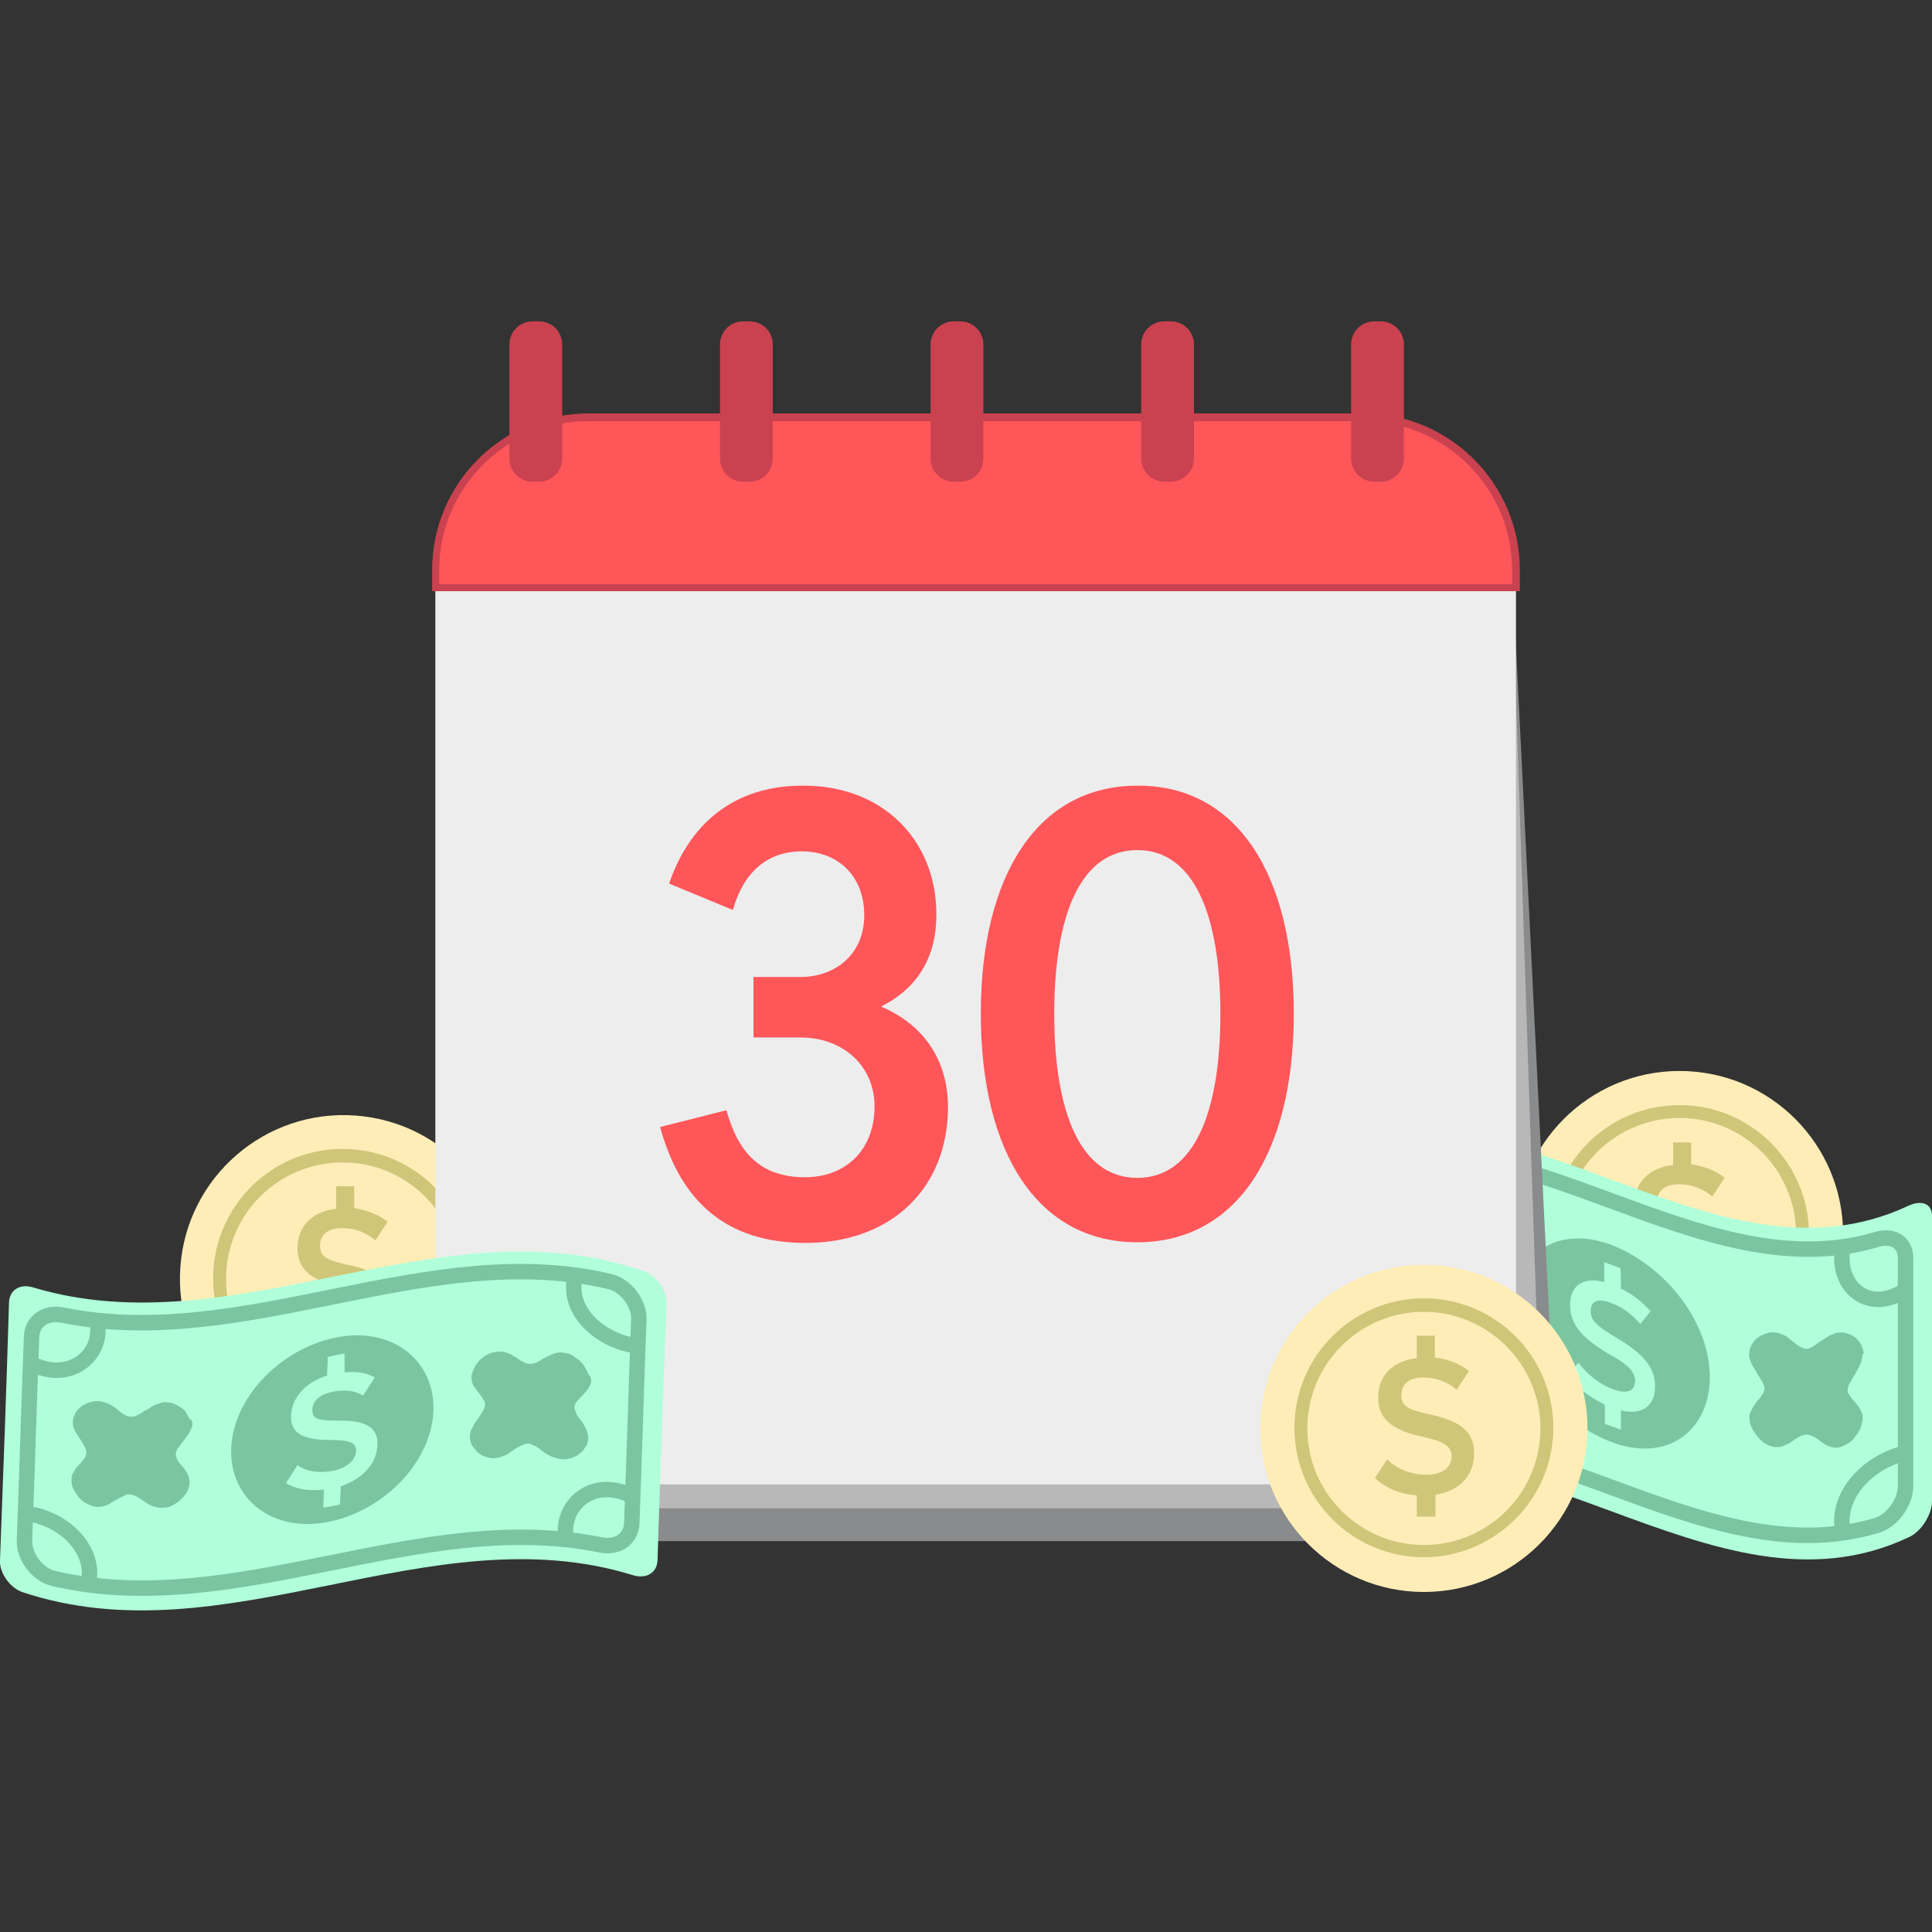 <svg version="1.1" id="Calque_1" xmlns="http://www.w3.org/2000/svg" xmlns:xlink="http://www.w3.org/1999/xlink" x="0px" y="0px" viewBox="0 0 300 300" style="enable-background:new 0 0 300 300;" width="300" height="300" xml:space="preserve"><rect x="0" y="0" width="300" height="300" fill="#333333" stroke="none"/><style>.st0{fill:#FFEDB7;}
	.st1{fill:#CFC679;}
	.st2{fill:#B0FFDA;}
	
		.st3{clip-path:url(#SVGID_00000163786479094537447420000015129713430796897934_);fill:none;stroke:#7BC6A1;stroke-width:2.4;stroke-miterlimit:10;}
	
		.st4{clip-path:url(#SVGID_00000031916611615165910980000014397325969305449663_);fill:none;stroke:#7BC6A1;stroke-width:2.4;stroke-miterlimit:10;}
	
		.st5{clip-path:url(#SVGID_00000088113190812153689590000008116003831996213646_);fill:none;stroke:#7BC6A1;stroke-width:2.4;stroke-miterlimit:10;}
	
		.st6{clip-path:url(#SVGID_00000029758770648541208420000002600569748001738390_);fill:none;stroke:#7BC6A1;stroke-width:2.4;stroke-miterlimit:10;}
	.st7{clip-path:url(#SVGID_00000078018055872464411680000016138453290106556324_);}
	.st8{fill:#7BC6A1;}
	.st9{fill:none;stroke:#7BC6A1;stroke-width:2.4;stroke-miterlimit:10;}
	.st10{fill:#8A8B8C;}
	.st11{fill:#B8B8B9;}
	.st12{fill:#EDEDED;}
	.st13{fill:#FF565A;}
	.st14{fill:#CA424F;}
	
		.st15{clip-path:url(#SVGID_00000124123842524290212060000004959344026681412736_);fill:none;stroke:#7BC6A1;stroke-width:2.4;stroke-miterlimit:10;}
	
		.st16{clip-path:url(#SVGID_00000067926416229222363350000001973746332026960025_);fill:none;stroke:#7BC6A1;stroke-width:2.4;stroke-miterlimit:10;}
	
		.st17{clip-path:url(#SVGID_00000162317528856500887870000011077466944029904817_);fill:none;stroke:#7BC6A1;stroke-width:2.4;stroke-miterlimit:10;}
	
		.st18{clip-path:url(#SVGID_00000062909462071029664310000010446250739488070819_);fill:none;stroke:#7BC6A1;stroke-width:2.4;stroke-miterlimit:10;}
	.st19{clip-path:url(#SVGID_00000164484633196016346910000004576494185608577681_);}</style><g><circle id="XMLID_00000162344739922555910030000003504347129963067287_" class="st0" cx="260.8" cy="191.7" r="25.4"/><path class="st1" d="M260.8,211.8c-11.1,0-20.1-9-20.1-20.1c0-11.1,9-20.1,20.1-20.1s20.1,9,20.1,20.1 C280.9,202.8,271.9,211.8,260.8,211.8z M260.8,173.6c-10,0-18.1,8.1-18.1,18.1s8.1,18.1,18.1,18.1c10,0,18.1-8.1,18.1-18.1 S270.8,173.6,260.8,173.6z"/><g><path class="st1" d="M262.6,180.8c2.1,0.3,3.9,1,5.2,2.1l-1.9,2.9c-1.3-1.1-3-1.9-5.2-1.9c-2.1,0-3.4,0.9-3.4,2.8 c0,1.6,1,2.2,4.3,2.9c5.2,1.1,7,2.9,7,6.1c0,3.4-2.2,5.8-6,6.4v3.4h-2.8v-3.3c-2.6-0.2-4.8-1.1-6.5-2.7l1.9-2.9 c1.4,1.5,3.8,2.4,6,2.4c2.4,0,4-1,4-2.9c0-1.5-1.2-2.3-4.5-3c-5.2-1.1-6.9-3.1-6.9-6.1c0-3.4,2.3-5.7,6-6.1v-3.5h2.8V180.8z"/></g><ellipse id="XMLID_00000081617611190730238560000009545421895860080768_" transform="matrix(7.088899e-02 -0.998 0.998 7.088899e-02 -148.621 237.581)" class="st0" cx="53.2" cy="198.6" rx="25.4" ry="25.4"/><g><g><g><g><g><defs><path id="SVGID_1_" d="M291.3,236.9c-27.5,8.2-55-20.2-82.5-12.1c-2.5,0.8-4.6-0.3-4.6-2.9c0-11.7,0-23.4,0-35.1 c0-2.5,2.1-5.6,4.6-6.4c27.5-8.2,55,20.2,82.5,12.1c2.5-0.8,4.6,0.3,4.6,2.9c0,11.7,0,23.4,0,35.1 C296,233.1,293.9,236.2,291.3,236.9z"/></defs><clipPath id="SVGID_00000098938650105365515120000011831399524468466103_"><use xlink:href="#SVGID_1_" style="overflow:visible;"/></clipPath></g></g></g></g><g><g><path class="st2" d="M296.4,238.7c-30.7,14.5-61.4-22.3-92.1-8.4c-2,0.9-3.6,0.3-3.6-1.7c0-14.8,0-29.5,0-44.3 c0-2,1.6-4.6,3.6-5.5c30.7-13.9,61.4,22.9,92.1,8.4c2-0.9,3.6-0.3,3.6,1.6c0,14.8,0,29.5,0,44.3 C300,235.1,298.4,237.8,296.4,238.7z"/><g><g><defs><path id="SVGID_00000034769649328864128320000013891903183077602461_" d="M291.3,236.9c-27.5,8.2-55-20.2-82.5-12.1 c-2.5,0.8-4.6-0.3-4.6-2.9c0-11.7,0-23.4,0-35.1c0-2.5,2.1-5.6,4.6-6.4c27.5-8.2,55,20.2,82.5,12.1c2.5-0.8,4.6,0.3,4.6,2.9 c0,11.7,0,23.4,0,35.1C296,233.1,293.9,236.2,291.3,236.9z"/></defs><clipPath id="SVGID_00000116941854599876616870000012516455199924413845_"><use xlink:href="#SVGID_00000034769649328864128320000013891903183077602461_" style="overflow:visible;"/></clipPath><path style="clip-path:url(#SVGID_00000116941854599876616870000012516455199924413845_);fill:none;stroke:#7BC6A1;stroke-width:2.4;stroke-miterlimit:10;" d="M214.1,221.9c0,4.4-3.6,8.3-8,10c-4.4,1.7-8,0.7-8-3.7c0-4.4,3.6-10.6,8-12.2C210.6,214.3,214.1,217.5,214.1,221.9z"/></g><g><defs><path id="SVGID_00000098940886583086349470000018421124174844876182_" d="M291.3,236.9c-27.5,8.2-55-20.2-82.5-12.1 c-2.5,0.8-4.6-0.3-4.6-2.9c0-11.7,0-23.4,0-35.1c0-2.5,2.1-5.6,4.6-6.4c27.5-8.2,55,20.2,82.5,12.1c2.5-0.8,4.6,0.3,4.6,2.9 c0,11.7,0,23.4,0,35.1C296,233.1,293.9,236.2,291.3,236.9z"/></defs><clipPath id="SVGID_00000028315302336478639200000004736013161680636083_"><use xlink:href="#SVGID_00000098940886583086349470000018421124174844876182_" style="overflow:visible;"/></clipPath><path style="clip-path:url(#SVGID_00000028315302336478639200000004736013161680636083_);fill:none;stroke:#7BC6A1;stroke-width:2.4;stroke-miterlimit:10;" d="M214.1,181c0,4.4-3.6,8.3-8,10c-4.4,1.7-8,0.7-8-3.7c0-4.4,3.6-10.6,8-12.2C210.6,173.4,214.1,176.6,214.1,181z"/></g><g><defs><path id="SVGID_00000114071774926429907590000006687429877025292460_" d="M291.3,236.9c-27.5,8.2-55-20.2-82.5-12.1 c-2.5,0.8-4.6-0.3-4.6-2.9c0-11.7,0-23.4,0-35.1c0-2.5,2.1-5.6,4.6-6.4c27.5-8.2,55,20.2,82.5,12.1c2.5-0.8,4.6,0.3,4.6,2.9 c0,11.7,0,23.4,0,35.1C296,233.1,293.9,236.2,291.3,236.9z"/></defs><clipPath id="SVGID_00000132804328265833296410000013342712039668610467_"><use xlink:href="#SVGID_00000114071774926429907590000006687429877025292460_" style="overflow:visible;"/></clipPath><path style="clip-path:url(#SVGID_00000132804328265833296410000013342712039668610467_);fill:none;stroke:#7BC6A1;stroke-width:2.4;stroke-miterlimit:10;" d="M302,229.9c0,4.4-3.6,10.6-8,12.2c-4.4,1.7-8-1.5-8-5.9c0-4.4,3.6-8.3,8-10C298.4,224.5,302,225.5,302,229.9z"/></g><g><defs><path id="SVGID_00000168087746629648260520000003144931815697669002_" d="M291.3,236.9c-27.5,8.2-55-20.2-82.5-12.1 c-2.5,0.8-4.6-0.3-4.6-2.9c0-11.7,0-23.4,0-35.1c0-2.5,2.1-5.6,4.6-6.4c27.5-8.2,55,20.2,82.5,12.1c2.5-0.8,4.6,0.3,4.6,2.9 c0,11.7,0,23.4,0,35.1C296,233.1,293.9,236.2,291.3,236.9z"/></defs><clipPath id="SVGID_00000090998391264989259730000012396732991137294723_"><use xlink:href="#SVGID_00000168087746629648260520000003144931815697669002_" style="overflow:visible;"/></clipPath><path style="clip-path:url(#SVGID_00000090998391264989259730000012396732991137294723_);fill:none;stroke:#7BC6A1;stroke-width:2.4;stroke-miterlimit:10;" d="M302,189.1c0,4.4-3.6,10.6-8,12.2c-4.4,1.7-8-1.5-8-5.9c0-4.4,3.6-8.3,8-10C298.4,183.7,302,184.6,302,189.1z"/></g><g><defs><path id="SVGID_00000038394351708377030910000010618358120991320246_" d="M291.3,236.9c-27.5,8.2-55-20.2-82.5-12.1 c-2.5,0.8-4.6-0.3-4.6-2.9c0-11.7,0-23.4,0-35.1c0-2.5,2.1-5.6,4.6-6.4c27.5-8.2,55,20.2,82.5,12.1c2.5-0.8,4.6,0.3,4.6,2.9 c0,11.7,0,23.4,0,35.1C296,233.1,293.9,236.2,291.3,236.9z"/></defs><clipPath id="SVGID_00000165207776083743649710000014361408209442520468_"><use xlink:href="#SVGID_00000038394351708377030910000010618358120991320246_" style="overflow:visible;"/></clipPath><g style="clip-path:url(#SVGID_00000165207776083743649710000014361408209442520468_);"><g><path id="XMLID_00000079456041368178337280000002444159988781173695_" class="st8" d="M265.5,213.8 c0,8.5-6.8,13.4-15.3,10.1c-8.5-3.2-15.3-12.1-15.3-20.5c0-8.5,6.8-13.3,15.3-10.1C258.7,196.6,265.5,205.4,265.5,213.8z"/></g></g></g><g><path id="XMLID_00000136373868634299632010000002867737573960662928_" class="st9" d="M291.3,236.9 c-27.5,8.2-55-20.2-82.5-12.1c-2.5,0.8-4.6-0.3-4.6-2.9c0-11.7,0-23.4,0-35.1c0-2.5,2.1-5.6,4.6-6.4 c27.5-8.2,55,20.2,82.5,12.1c2.5-0.8,4.6,0.3,4.6,2.9c0,11.7,0,23.4,0,35.1C296,233.1,293.9,236.2,291.3,236.9z"/></g></g><g id="vzT4K6_00000057839856168870490520000014162519916430252939_"><g><path class="st8" d="M229,197.1c0,0.4-0.1,0.7-0.2,1.1c-0.2,0.6-0.6,1-0.9,1.4c-0.3,0.4-0.6,0.8-0.9,1.2 c-0.2,0.3-0.3,0.6-0.3,1c0,0.4,0.2,0.7,0.4,1c0.2,0.5,0.6,0.9,0.9,1.4c0.4,0.7,0.8,1.4,1,2.2c0.1,0.6,0,1.1-0.2,1.6 c-0.1,0.4-0.3,0.7-0.5,0.9c-0.2,0.2-0.4,0.4-0.5,0.5c0,0,0,0,0,0c-0.2,0.3-0.7,0.4-1,0.6s-0.8,0.2-1.2,0.2 c-0.6,0-1.2-0.2-1.7-0.5c-0.7-0.4-1.3-0.8-1.8-1.3c-0.4-0.4-0.9-0.7-1.5-0.8c-0.3-0.1-0.7,0-1,0.1c-0.4,0.2-0.7,0.4-1.1,0.7 c-0.4,0.3-0.8,0.7-1.3,1c-0.5,0.3-1.1,0.6-1.6,0.7c-0.6,0.1-1.1,0-1.6-0.1c-0.4-0.1-0.7-0.2-1-0.4c-0.5-0.3-0.8-0.7-1.1-1.1 c-0.2-0.3-0.4-0.7-0.5-1.2c-0.1-0.4-0.1-0.9,0.1-1.4c0.2-0.4,0.4-0.9,0.6-1.3c0.1-0.3,0.3-0.6,0.5-0.9 c0.1-0.1,0.2-0.3,0.3-0.4c0.2-0.4,0.4-0.7,0.6-1.1c0.2-0.5,0.3-1,0-1.4c-0.1-0.3-0.3-0.5-0.5-0.8c-0.4-0.5-0.8-1.1-1.2-1.6 c-0.3-0.4-0.4-1-0.4-1.6c0-0.3,0.1-0.6,0.1-0.8c0.1-0.7,0.5-1.3,1-1.9c0.6-0.8,1.3-1.3,2.1-1.6c0.7-0.3,1.5-0.3,2.2,0 c0.4,0.1,0.7,0.3,1,0.5c0.1,0.1,0.3,0.2,0.4,0.2c0,0,0.1,0,0.1,0.1c0.4,0.3,0.9,0.6,1.4,0.8c0.4,0.1,0.8,0.1,1.2,0 c0.5-0.2,0.9-0.5,1.4-0.8c0.4-0.2,0.8-0.4,1.1-0.6c0.4-0.2,0.9-0.4,1.4-0.4c0.4,0,0.8,0.1,1.2,0.2c0.6,0.2,1.1,0.6,1.6,1.1 c0.3,0.3,0.6,0.6,0.8,1c0.2,0.4,0.5,0.8,0.6,1.3c0.1,0.3,0.1,0.7,0.2,1C229,197.1,229,197.1,229,197.1z"/></g></g><g id="vzT4K6_00000102543007034401317930000013116550186139427255_"><g><path class="st8" d="M289.2,210.3c0,0.4-0.1,0.8-0.2,1.2c-0.2,0.6-0.6,1.2-0.9,1.8c-0.3,0.5-0.6,1-0.9,1.5 c-0.2,0.4-0.3,0.7-0.3,1.1c0,0.4,0.2,0.6,0.4,0.9c0.2,0.4,0.6,0.7,0.9,1.1c0.4,0.5,0.8,1.1,1,1.8c0.1,0.5,0,1.1-0.2,1.7 c-0.1,0.4-0.3,0.8-0.5,1.1c-0.1,0.2-0.4,0.5-0.5,0.7l0,0c-0.2,0.4-0.7,0.7-1,0.9c-0.4,0.3-0.8,0.4-1.2,0.6 c-0.6,0.2-1.2,0.1-1.7-0.1c-0.7-0.2-1.3-0.7-1.8-1.1c-0.5-0.3-0.9-0.6-1.5-0.7c-0.3-0.1-0.7,0-1,0.1c-0.4,0.2-0.8,0.4-1.1,0.6 c-0.4,0.3-0.8,0.6-1.3,0.8c-0.5,0.3-1,0.4-1.6,0.4c-0.6,0-1.1-0.2-1.6-0.5c-0.4-0.2-0.7-0.5-1-0.8c-0.4-0.4-0.8-1-1.1-1.5 c-0.2-0.4-0.4-0.9-0.4-1.3c-0.1-0.5-0.1-0.9,0.1-1.3c0.2-0.4,0.4-0.8,0.6-1.1c0.1-0.2,0.3-0.4,0.5-0.7 c0.1-0.1,0.2-0.2,0.3-0.3c0.2-0.3,0.4-0.6,0.6-0.9c0.2-0.4,0.3-0.9,0-1.4c-0.1-0.3-0.3-0.6-0.5-0.9c-0.4-0.7-0.8-1.3-1.2-2 c-0.3-0.6-0.5-1.1-0.5-1.7c0-0.3,0.1-0.5,0.1-0.8c0.2-0.6,0.5-1.1,1-1.6c0.6-0.5,1.3-0.8,2.1-1c0.8-0.1,1.5,0.1,2.2,0.4 c0.4,0.2,0.7,0.4,1,0.7c0.1,0.1,0.3,0.2,0.4,0.3c0,0,0.1,0.1,0.1,0.1c0.5,0.4,0.9,0.7,1.4,0.9c0.4,0.2,0.8,0.2,1.2,0 c0.5-0.2,0.9-0.6,1.4-0.9c0.4-0.3,0.8-0.5,1.1-0.7c0.4-0.3,0.9-0.5,1.4-0.7c0.4-0.1,0.8-0.1,1.2-0.1c0.6,0.1,1.1,0.3,1.6,0.6 c0.3,0.2,0.6,0.4,0.8,0.7c0.2,0.3,0.5,0.7,0.6,1.1c0.1,0.3,0.2,0.6,0.2,0.9C289.2,210.3,289.2,210.3,289.2,210.3z"/></g></g></g><g><path class="st2" d="M251.7,200.1c1.9,0.9,3.4,2.2,4.6,3.5c-0.5,0.7-1.1,1.3-1.6,2c-1.2-1.4-2.6-2.6-4.6-3.3 c-1.8-0.7-3.1-0.4-3.1,1.3c0,1.4,0.9,2.3,3.8,4c4.6,2.7,6.2,4.9,6.2,7.7c0,3-2,4.5-5.3,3.7c0,1,0,2,0,3 c-0.8-0.3-1.7-0.6-2.5-0.9c0-1,0-2,0-3c-2.3-1.1-4.3-2.6-5.8-4.5c0.6-0.7,1.1-1.3,1.7-2c1.3,1.8,3.4,3.4,5.3,4.1 c2.1,0.8,3.5,0.4,3.5-1.3c0-1.3-1-2.5-4-4.1c-4.6-2.7-6.1-4.9-6.1-7.7c0-3,2.1-4.4,5.3-3.5c0-1,0-2.1,0-3.1 c0.8,0.3,1.7,0.6,2.5,0.9C251.7,198,251.7,199,251.7,200.1z"/></g></g><g><g><g><g><defs><path id="SVGID_00000064349423110991502150000001378528708573509250_" d="M291.3,236.9c-27.5,8.2-55-20.2-82.5-12.1 c-2.5,0.8-4.6-0.3-4.6-2.9c0-11.7,0-23.4,0-35.1c0-2.5,2.1-5.6,4.6-6.4c27.5-8.2,55,20.2,82.5,12.1c2.5-0.8,4.6,0.3,4.6,2.9 c0,11.7,0,23.4,0,35.1C296,233.1,293.9,236.2,291.3,236.9z"/></defs><clipPath id="SVGID_00000104693145121178172140000001174152614087679386_"><use xlink:href="#SVGID_00000064349423110991502150000001378528708573509250_" style="overflow:visible;"/></clipPath></g></g></g></g></g><path class="st1" d="M53.2,218.6c-11.1,0-20.1-9-20.1-20.1s9-20.1,20.1-20.1s20.1,9,20.1,20.1S64.3,218.6,53.2,218.6z M53.2,180.5 c-10,0-18.1,8.1-18.1,18.1c0,10,8.1,18.1,18.1,18.1s18.1-8.1,18.1-18.1C71.3,188.6,63.2,180.5,53.2,180.5z"/><g><path class="st1" d="M55,187.6c2.1,0.3,3.9,1.1,5.2,2.1l-1.9,2.9c-1.3-1.1-3-1.9-5.2-1.9c-2.1,0-3.4,0.9-3.4,2.8 c0,1.6,1,2.2,4.3,2.9c5.2,1.1,7,2.9,7,6.1c0,3.4-2.2,5.8-6,6.4v3.4h-2.8V209c-2.6-0.2-4.8-1.1-6.5-2.7l1.9-2.9 c1.4,1.5,3.8,2.4,6,2.4c2.4,0,4-1,4-2.9c0-1.5-1.2-2.3-4.5-3c-5.2-1.1-6.9-3.1-6.9-6.1c0-3.4,2.3-5.7,6-6.1v-3.5H55V187.6z"/></g><path id="XMLID_00000173859693114361607880000000314600319992284848_" class="st10" d="M221.9,239.3H92.5 c-10.6,0-19.1-10.6-19.1-23.7V97.3c0-13.1,8.6-23.7,19.1-23.7h129.4c-1.5,0.6-1.9,0.8-1.8,0.9c0.1,0.4,4.6-1.7,8.5,0 c3,1.3,4.8,4.7,5.9,7.6c2.2,44.5,4.4,88.9,6.6,133.4C241.1,228.7,232.5,239.3,221.9,239.3z"/><path id="XMLID_00000163061750713845510450000010022511279219976083_" class="st11" d="M219,234.2H89.6 c-10.6,0-19.1-10.6-19.1-23.7V92.2c0-13.1,8.6-23.7,19.1-23.7H219c0.5,2.4,1.9,7.7,5.9,12.5c3.8,4.5,7.9,6.2,9.8,6.8 c1.4,40.8,2.7,81.6,4.1,122.4c0,2.1-0.2,9.2-4.6,15.5C228.5,234.1,220.2,234.2,219,234.2z"/><path id="XMLID_00000071549257119140865090000018301828058533090439_" class="st12" d="M210.2,230.5H92.8 c-13.9,0-25.2-11.3-25.2-25.2V89.9c0-13.9,11.3-25.2,25.2-25.2h117.4c13.9,0,25.2,11.3,25.2,25.2v115.4 C235.4,219.2,224.1,230.5,210.2,230.5z"/><g><path class="st13" d="M211.7,64.8H91.3c-13.1,0-23.7,10.6-23.7,23.7v2.8h167.8v-2.8C235.4,75.4,224.8,64.8,211.7,64.8z"/><path class="st14" d="M236,91.8H67.1v-3.3c0-13.4,10.9-24.3,24.3-24.3h120.3c13.4,0,24.3,10.9,24.3,24.3L236,91.8L236,91.8z M68.2,90.7h166.6v-2.2c0-12.7-10.4-23.1-23.1-23.1H91.3c-12.7,0-23.1,10.4-23.1,23.1V90.7L68.2,90.7z"/></g><path class="st14" d="M83.7,74.8h-1c-2,0-3.6-1.6-3.6-3.6V53.5c0-2,1.6-3.6,3.6-3.6h1c2,0,3.6,1.6,3.6,3.6v17.7 C87.3,73.2,85.7,74.8,83.7,74.8z"/><path class="st14" d="M116.4,74.8h-1c-2,0-3.6-1.6-3.6-3.6V53.5c0-2,1.6-3.6,3.6-3.6h1c2,0,3.6,1.6,3.6,3.6v17.7 C120,73.2,118.4,74.8,116.4,74.8z"/><path class="st14" d="M149.1,74.8h-1c-2,0-3.6-1.6-3.6-3.6V53.5c0-2,1.6-3.6,3.6-3.6h1c2,0,3.6,1.6,3.6,3.6v17.7 C152.7,73.2,151.1,74.8,149.1,74.8z"/><path class="st14" d="M181.8,74.8h-1c-2,0-3.6-1.6-3.6-3.6V53.5c0-2,1.6-3.6,3.6-3.6h1c2,0,3.6,1.6,3.6,3.6v17.7 C185.4,73.2,183.8,74.8,181.8,74.8z"/><path class="st14" d="M214.4,74.8h-1c-2,0-3.6-1.6-3.6-3.6V53.5c0-2,1.6-3.6,3.6-3.6h1c2,0,3.6,1.6,3.6,3.6v17.7 C218,73.2,216.4,74.8,214.4,74.8z"/><g><path class="st13" d="M145.4,142c0,7.4-3.6,11.8-8.6,14.3c6.2,2.6,10.4,7.9,10.4,15.6c0,12.5-8.7,21.1-22.1,21.1 c-12.2,0-19.4-6.3-22.6-18l10.3-2.6c1.8,6.5,5.2,10.4,12.2,10.4c6.4,0,10.8-4.3,10.8-11c0-6.2-4.8-10.7-11.5-10.7H117v-9.4h7.6 c5-0.1,9.6-3.4,9.6-9.6c0-6.1-4.1-9.9-9.7-9.9c-5.5,0-9.1,3.4-10.7,9.1l-9.9-4.1c3.1-9.1,9.9-15.2,20.7-15.2 C137,121.9,145.4,130.4,145.4,142z"/><path class="st13" d="M200.9,157.4c0,21.7-8.9,35.5-24.3,35.5s-24.3-13.8-24.3-35.5c0-21.6,8.9-35.4,24.3-35.4 C192,121.9,200.9,135.7,200.9,157.4z M163.7,157.4c0,15.4,4.1,25.5,12.9,25.5c8.8,0,12.9-10.1,12.9-25.5 c0-15.3-4.1-25.4-12.9-25.4C167.8,132,163.7,142.1,163.7,157.4z"/></g><g><g><g><g><g><defs><path id="SVGID_00000171707580228308919520000013075056847183057557_" d="M93.3,239.9c-28.3-5.8-56.7,11.8-85,5.2 c-2.5-0.6-4.6-3.4-4.5-5.9c0.4-10.5,0.7-21,1.1-31.6c0.1-2.5,2.2-3.9,4.8-3.4c28.3,5.8,56.7-11.9,85-5.2 c2.5,0.6,4.6,3.4,4.5,5.9c-0.4,10.5-0.7,21-1.1,31.6C98,239,95.9,240.4,93.3,239.9z"/></defs><clipPath id="SVGID_00000151505475894216148880000006253381576679576741_"><use xlink:href="#SVGID_00000171707580228308919520000013075056847183057557_" style="overflow:visible;"/></clipPath></g></g></g></g><g><g><path class="st2" d="M98.3,244.6c-31.6-9.8-63.2,13.2-94.9,2.6c-1.9-0.7-3.5-3-3.4-4.9c0.5-13.3,1-26.7,1.4-40.1 c0.1-1.9,1.7-2.9,3.7-2.3c31.6,9.5,63.2-13.5,94.9-2.5c2,0.7,3.5,3,3.5,4.9c-0.5,13.3-1,26.7-1.4,40 C102,244.3,100.3,245.2,98.3,244.6z"/><g><g><defs><path id="SVGID_00000156573974389279892730000009683883654136485791_" d="M93.3,239.9c-28.3-5.8-56.7,11.8-85,5.2 c-2.5-0.6-4.6-3.4-4.5-5.9c0.4-10.5,0.7-21,1.1-31.6c0.1-2.5,2.2-3.9,4.8-3.4c28.3,5.8,56.7-11.9,85-5.2 c2.5,0.6,4.6,3.4,4.5,5.9c-0.4,10.5-0.7,21-1.1,31.6C98,239,95.9,240.4,93.3,239.9z"/></defs><clipPath id="SVGID_00000045601503946117194410000012091289313166804923_"><use xlink:href="#SVGID_00000156573974389279892730000009683883654136485791_" style="overflow:visible;"/></clipPath><path style="clip-path:url(#SVGID_00000045601503946117194410000012091289313166804923_);fill:none;stroke:#7BC6A1;stroke-width:2.4;stroke-miterlimit:10;" d="M13.9,244.4c-0.1,4-3.9,7-8.5,5.6c-4.5-1.3-8.1-6.4-7.9-10.4s3.9-5.5,8.5-4.2C10.5,236.7,14,240.4,13.9,244.4z"/></g><g><defs><path id="SVGID_00000147204250532680857100000009934483639532571009_" d="M93.3,239.9c-28.3-5.8-56.7,11.8-85,5.2 c-2.5-0.6-4.6-3.4-4.5-5.9c0.4-10.5,0.7-21,1.1-31.6c0.1-2.5,2.2-3.9,4.8-3.4c28.3,5.8,56.7-11.9,85-5.2 c2.5,0.6,4.6,3.4,4.5,5.9c-0.4,10.5-0.7,21-1.1,31.6C98,239,95.9,240.4,93.3,239.9z"/></defs><clipPath id="SVGID_00000165916822832645567810000005181797329573774993_"><use xlink:href="#SVGID_00000147204250532680857100000009934483639532571009_" style="overflow:visible;"/></clipPath><path style="clip-path:url(#SVGID_00000165916822832645567810000005181797329573774993_);fill:none;stroke:#7BC6A1;stroke-width:2.4;stroke-miterlimit:10;" d="M15.2,206.7c-0.1,4-3.9,7-8.4,5.8c-4.5-1.2-8.1-6.2-7.9-10.2c0.1-4,3.9-5.6,8.5-4.5C11.8,199,15.4,202.6,15.2,206.7z"/></g><g><defs><path id="SVGID_00000183218986479733383000000018048373928223307136_" d="M93.3,239.9c-28.3-5.8-56.7,11.8-85,5.2 c-2.5-0.6-4.6-3.4-4.5-5.9c0.4-10.5,0.7-21,1.1-31.6c0.1-2.5,2.2-3.9,4.8-3.4c28.3,5.8,56.7-11.9,85-5.2 c2.5,0.6,4.6,3.4,4.5,5.9c-0.4,10.5-0.7,21-1.1,31.6C98,239,95.9,240.4,93.3,239.9z"/></defs><clipPath id="SVGID_00000049215328317559139790000016789501532059430079_"><use xlink:href="#SVGID_00000183218986479733383000000018048373928223307136_" style="overflow:visible;"/></clipPath><path style="clip-path:url(#SVGID_00000049215328317559139790000016789501532059430079_);fill:none;stroke:#7BC6A1;stroke-width:2.4;stroke-miterlimit:10;" d="M104.2,241.7c-0.1,4-3.9,5.6-8.5,4.5c-4.5-1.1-8.1-4.7-7.9-8.8c0.2-4,3.9-7.1,8.5-5.8C100.8,232.7,104.3,237.7,104.2,241.7z"/></g><g><defs><path id="SVGID_00000078737463818517894430000018424788848368236205_" d="M93.3,239.9c-28.3-5.8-56.7,11.8-85,5.2 c-2.5-0.6-4.6-3.4-4.5-5.9c0.4-10.5,0.7-21,1.1-31.6c0.1-2.5,2.2-3.9,4.8-3.4c28.3,5.8,56.7-11.9,85-5.2 c2.5,0.6,4.6,3.4,4.5,5.9c-0.4,10.5-0.7,21-1.1,31.6C98,239,95.9,240.4,93.3,239.9z"/></defs><clipPath id="SVGID_00000158018144984781094770000010436970915488765631_"><use xlink:href="#SVGID_00000078737463818517894430000018424788848368236205_" style="overflow:visible;"/></clipPath><path style="clip-path:url(#SVGID_00000158018144984781094770000010436970915488765631_);fill:none;stroke:#7BC6A1;stroke-width:2.4;stroke-miterlimit:10;" d="M105.5,204.4c-0.2,4-3.9,5.5-8.5,4.2c-4.5-1.3-8.1-4.9-7.9-9c0.2-4,3.9-7,8.5-5.6C102.1,195.2,105.6,200.4,105.5,204.4z"/></g><g><defs><path id="SVGID_00000098920279266995900660000002604253340535733656_" d="M93.3,239.9c-28.3-5.8-56.7,11.8-85,5.2 c-2.5-0.6-4.6-3.4-4.5-5.9c0.4-10.5,0.7-21,1.1-31.6c0.1-2.5,2.2-3.9,4.8-3.4c28.3,5.8,56.7-11.9,85-5.2 c2.5,0.6,4.6,3.4,4.5,5.9c-0.4,10.5-0.7,21-1.1,31.6C98,239,95.9,240.4,93.3,239.9z"/></defs><clipPath id="SVGID_00000046313336170107228280000000896937449051732927_"><use xlink:href="#SVGID_00000098920279266995900660000002604253340535733656_" style="overflow:visible;"/></clipPath><g style="clip-path:url(#SVGID_00000046313336170107228280000000896937449051732927_);"><g><path id="XMLID_00000099628083412463242350000004159990055093790618_" class="st8" d="M67.3,219.1 c-0.3,7.8-7.5,15.4-16.2,17.2c-8.7,1.8-15.5-3.5-15.2-11.4c0.3-7.8,7.5-15.4,16.2-17.2C60.8,205.9,67.6,211.2,67.3,219.1z"/></g></g></g><g><path id="XMLID_00000091693690811432497900000005529357863775899548_" class="st9" d="M93.3,239.9c-28.3-5.8-56.7,11.8-85,5.2 c-2.5-0.6-4.6-3.4-4.5-5.9c0.4-10.5,0.7-21,1.1-31.6c0.1-2.5,2.2-3.9,4.8-3.4c28.3,5.8,56.7-11.9,85-5.2 c2.5,0.6,4.6,3.4,4.5,5.9c-0.4,10.5-0.7,21-1.1,31.6C98,239,95.9,240.4,93.3,239.9z"/></g></g><g id="vzT4K6_00000063599543341382126400000003999203744647393704_"><g><path class="st8" d="M29.9,221c0,0.4-0.1,0.7-0.3,1c-0.2,0.6-0.6,1-1,1.6c-0.3,0.4-0.7,0.9-1,1.3c-0.2,0.3-0.3,0.7-0.3,1 c0,0.3,0.2,0.6,0.3,0.9c0.2,0.4,0.6,0.7,0.9,1.1c0.4,0.6,0.8,1.1,0.9,1.8c0.1,0.5,0,1-0.2,1.6c-0.1,0.4-0.4,0.7-0.6,1 c-0.2,0.2-0.4,0.4-0.6,0.6l0,0c-0.3,0.4-0.7,0.5-1.1,0.8c-0.4,0.2-0.8,0.4-1.3,0.4c-0.6,0.1-1.2,0-1.8-0.2 c-0.7-0.2-1.3-0.7-1.9-1.1c-0.4-0.3-0.9-0.6-1.5-0.7c-0.4-0.1-0.7-0.1-1,0.1c-0.4,0.2-0.8,0.4-1.2,0.6 c-0.4,0.2-0.9,0.5-1.3,0.8c-0.5,0.2-1.1,0.4-1.7,0.4c-0.6,0-1.1-0.2-1.7-0.5c-0.4-0.2-0.7-0.4-1-0.7c-0.4-0.4-0.7-0.9-1-1.4 c-0.2-0.4-0.4-0.8-0.4-1.2s0-0.9,0.1-1.2c0.2-0.4,0.4-0.7,0.6-1c0.1-0.2,0.4-0.4,0.5-0.6c0.1-0.1,0.2-0.2,0.3-0.3 c0.2-0.3,0.4-0.5,0.6-0.8c0.2-0.4,0.3-0.8,0.1-1.3c-0.1-0.3-0.3-0.6-0.4-0.8c-0.4-0.6-0.8-1.3-1.2-1.9c-0.3-0.5-0.4-1-0.4-1.6 c0-0.2,0.1-0.5,0.2-0.8c0.2-0.6,0.5-1,1-1.4c0.6-0.5,1.3-0.8,2.2-0.9c0.8-0.1,1.5,0.1,2.2,0.4c0.4,0.2,0.7,0.4,1,0.6 c0.1,0.1,0.3,0.2,0.4,0.3c0,0,0.1,0,0.1,0.1c0.4,0.4,0.9,0.7,1.4,0.9c0.4,0.1,0.8,0.1,1.2,0c0.5-0.2,1-0.5,1.4-0.8 c0.4-0.2,0.8-0.4,1.2-0.7c0.4-0.3,1-0.4,1.5-0.6c0.4-0.1,0.8-0.1,1.3,0c0.6,0.1,1.1,0.4,1.6,0.7c0.3,0.2,0.6,0.4,0.8,0.7 c0.2,0.3,0.4,0.7,0.6,1.1C29.8,220.4,29.8,220.7,29.9,221C30,221,29.9,221,29.9,221z"/></g></g><g id="vzT4K6_00000036230045981067386240000014121174559046743169_"><g><path class="st8" d="M91.8,214.3c0,0.4-0.1,0.7-0.3,1c-0.2,0.5-0.6,0.9-1,1.3c-0.3,0.4-0.7,0.7-1,1.1 c-0.2,0.3-0.3,0.6-0.3,0.9c0,0.3,0.2,0.6,0.3,0.9c0.2,0.5,0.6,0.9,0.9,1.3c0.4,0.7,0.8,1.3,0.9,2.1c0.1,0.5,0,1-0.2,1.5 c-0.2,0.3-0.4,0.6-0.6,0.9c-0.2,0.2-0.4,0.3-0.6,0.5c0,0,0,0,0,0c-0.3,0.3-0.7,0.4-1.1,0.6c-0.4,0.1-0.8,0.2-1.3,0.2 c-0.6,0-1.2-0.2-1.8-0.4c-0.7-0.3-1.3-0.7-1.9-1.2c-0.4-0.3-0.9-0.6-1.5-0.8c-0.4-0.1-0.7,0-1,0.1c-0.4,0.2-0.8,0.4-1.2,0.6 c-0.4,0.3-0.9,0.6-1.3,0.9c-0.5,0.3-1.1,0.5-1.7,0.6c-0.6,0.1-1.1,0-1.7-0.2c-0.4-0.1-0.7-0.3-1-0.5c-0.4-0.3-0.7-0.7-1-1.1 c-0.2-0.3-0.4-0.7-0.4-1.1c-0.1-0.4,0-0.8,0.1-1.3c0.2-0.4,0.4-0.8,0.6-1.2c0.2-0.3,0.4-0.5,0.5-0.7c0.1-0.1,0.2-0.2,0.3-0.4 c0.2-0.3,0.4-0.6,0.6-1c0.2-0.4,0.3-0.9,0.1-1.3c-0.1-0.3-0.3-0.5-0.4-0.7c-0.4-0.5-0.8-1.1-1.2-1.6c-0.3-0.5-0.4-1-0.4-1.5 c0-0.3,0.1-0.5,0.2-0.8c0.2-0.6,0.5-1.2,1-1.7c0.6-0.6,1.3-1.1,2.2-1.3c0.8-0.2,1.5-0.2,2.2,0.1c0.4,0.1,0.7,0.3,1,0.5 c0.1,0.1,0.3,0.1,0.4,0.2c0,0,0.1,0,0.1,0.1c0.4,0.3,0.9,0.6,1.4,0.8c0.4,0.1,0.8,0.1,1.2,0c0.5-0.1,1-0.5,1.4-0.7 c0.4-0.2,0.8-0.4,1.2-0.6c0.4-0.2,1-0.4,1.5-0.4c0.4,0,0.8,0.1,1.3,0.2c0.6,0.2,1.1,0.6,1.6,1c0.3,0.3,0.6,0.5,0.8,0.9 c0.2,0.4,0.5,0.8,0.6,1.2C91.7,213.7,91.7,214,91.8,214.3C91.8,214.3,91.8,214.3,91.8,214.3z"/></g></g></g><g><path class="st2" d="M53.5,213.1c1.9-0.2,3.5,0.1,4.7,0.8c-0.6,0.9-1.2,1.8-1.8,2.8c-1.2-0.7-2.7-1-4.7-0.6 c-1.9,0.4-3.2,1.3-3.2,2.9c0,1.3,0.8,1.6,3.9,1.6c4.7-0.1,6.3,1.2,6.2,3.8c-0.1,2.8-2.2,5.2-5.7,6.4c0,0.9-0.1,1.9-0.1,2.8 c-0.9,0.2-1.7,0.4-2.6,0.5c0-0.9,0.1-1.9,0.1-2.8c-2.4,0.3-4.4-0.1-5.9-1c0.6-0.9,1.2-1.9,1.8-2.8c1.3,1,3.4,1.3,5.4,0.9 c2.2-0.4,3.6-1.6,3.7-3.1c0-1.3-1-1.7-4-1.7c-4.7,0-6.2-1.3-6.1-3.8c0.1-2.8,2.3-5.2,5.6-6.2c0-1,0.1-1.9,0.1-2.9 c0.9-0.2,1.7-0.4,2.6-0.5C53.5,211.2,53.5,212.2,53.5,213.1z"/></g></g><g><g><g><g><defs><path id="SVGID_00000146484056928565810470000000941125562359610030_" d="M93.3,239.9c-28.3-5.8-56.7,11.8-85,5.2 c-2.5-0.6-4.6-3.4-4.5-5.9c0.4-10.5,0.7-21,1.1-31.6c0.1-2.5,2.2-3.9,4.8-3.4c28.3,5.8,56.7-11.9,85-5.2 c2.5,0.6,4.6,3.4,4.5,5.9c-0.4,10.5-0.7,21-1.1,31.6C98,239,95.9,240.4,93.3,239.9z"/></defs><clipPath id="SVGID_00000074437870448554973600000004241071614437456785_"><use xlink:href="#SVGID_00000146484056928565810470000000941125562359610030_" style="overflow:visible;"/></clipPath></g></g></g></g></g><circle id="XMLID_00000029023715298034527040000012969969515283200157_" class="st0" cx="221.1" cy="221.8" r="25.4"/><path class="st1" d="M221.1,241.8c-11.1,0-20.1-9-20.1-20.1s9-20.1,20.1-20.1s20.1,9,20.1,20.1S232.1,241.8,221.1,241.8z M221.1,203.7c-10,0-18.1,8.1-18.1,18.1c0,10,8.1,18.1,18.1,18.1c10,0,18.1-8.1,18.1-18.1C239.2,211.8,231,203.7,221.1,203.7z"/><g><path class="st1" d="M222.9,210.8c2.1,0.3,3.9,1,5.2,2.1l-1.9,2.9c-1.3-1.1-3-1.9-5.2-1.9c-2.1,0-3.4,0.9-3.4,2.8 c0,1.6,1,2.2,4.3,2.9c5.2,1.1,7,2.9,7,6.1c0,3.4-2.2,5.8-6,6.4v3.4H220v-3.3c-2.6-0.2-4.8-1.1-6.5-2.7l1.9-2.9 c1.4,1.5,3.8,2.4,6,2.4c2.4,0,4-1,4-2.9c0-1.5-1.2-2.3-4.5-3c-5.2-1.1-6.9-3.1-6.9-6.1c0-3.4,2.3-5.7,6-6.1v-3.5h2.8V210.8z"/></g></g></svg>